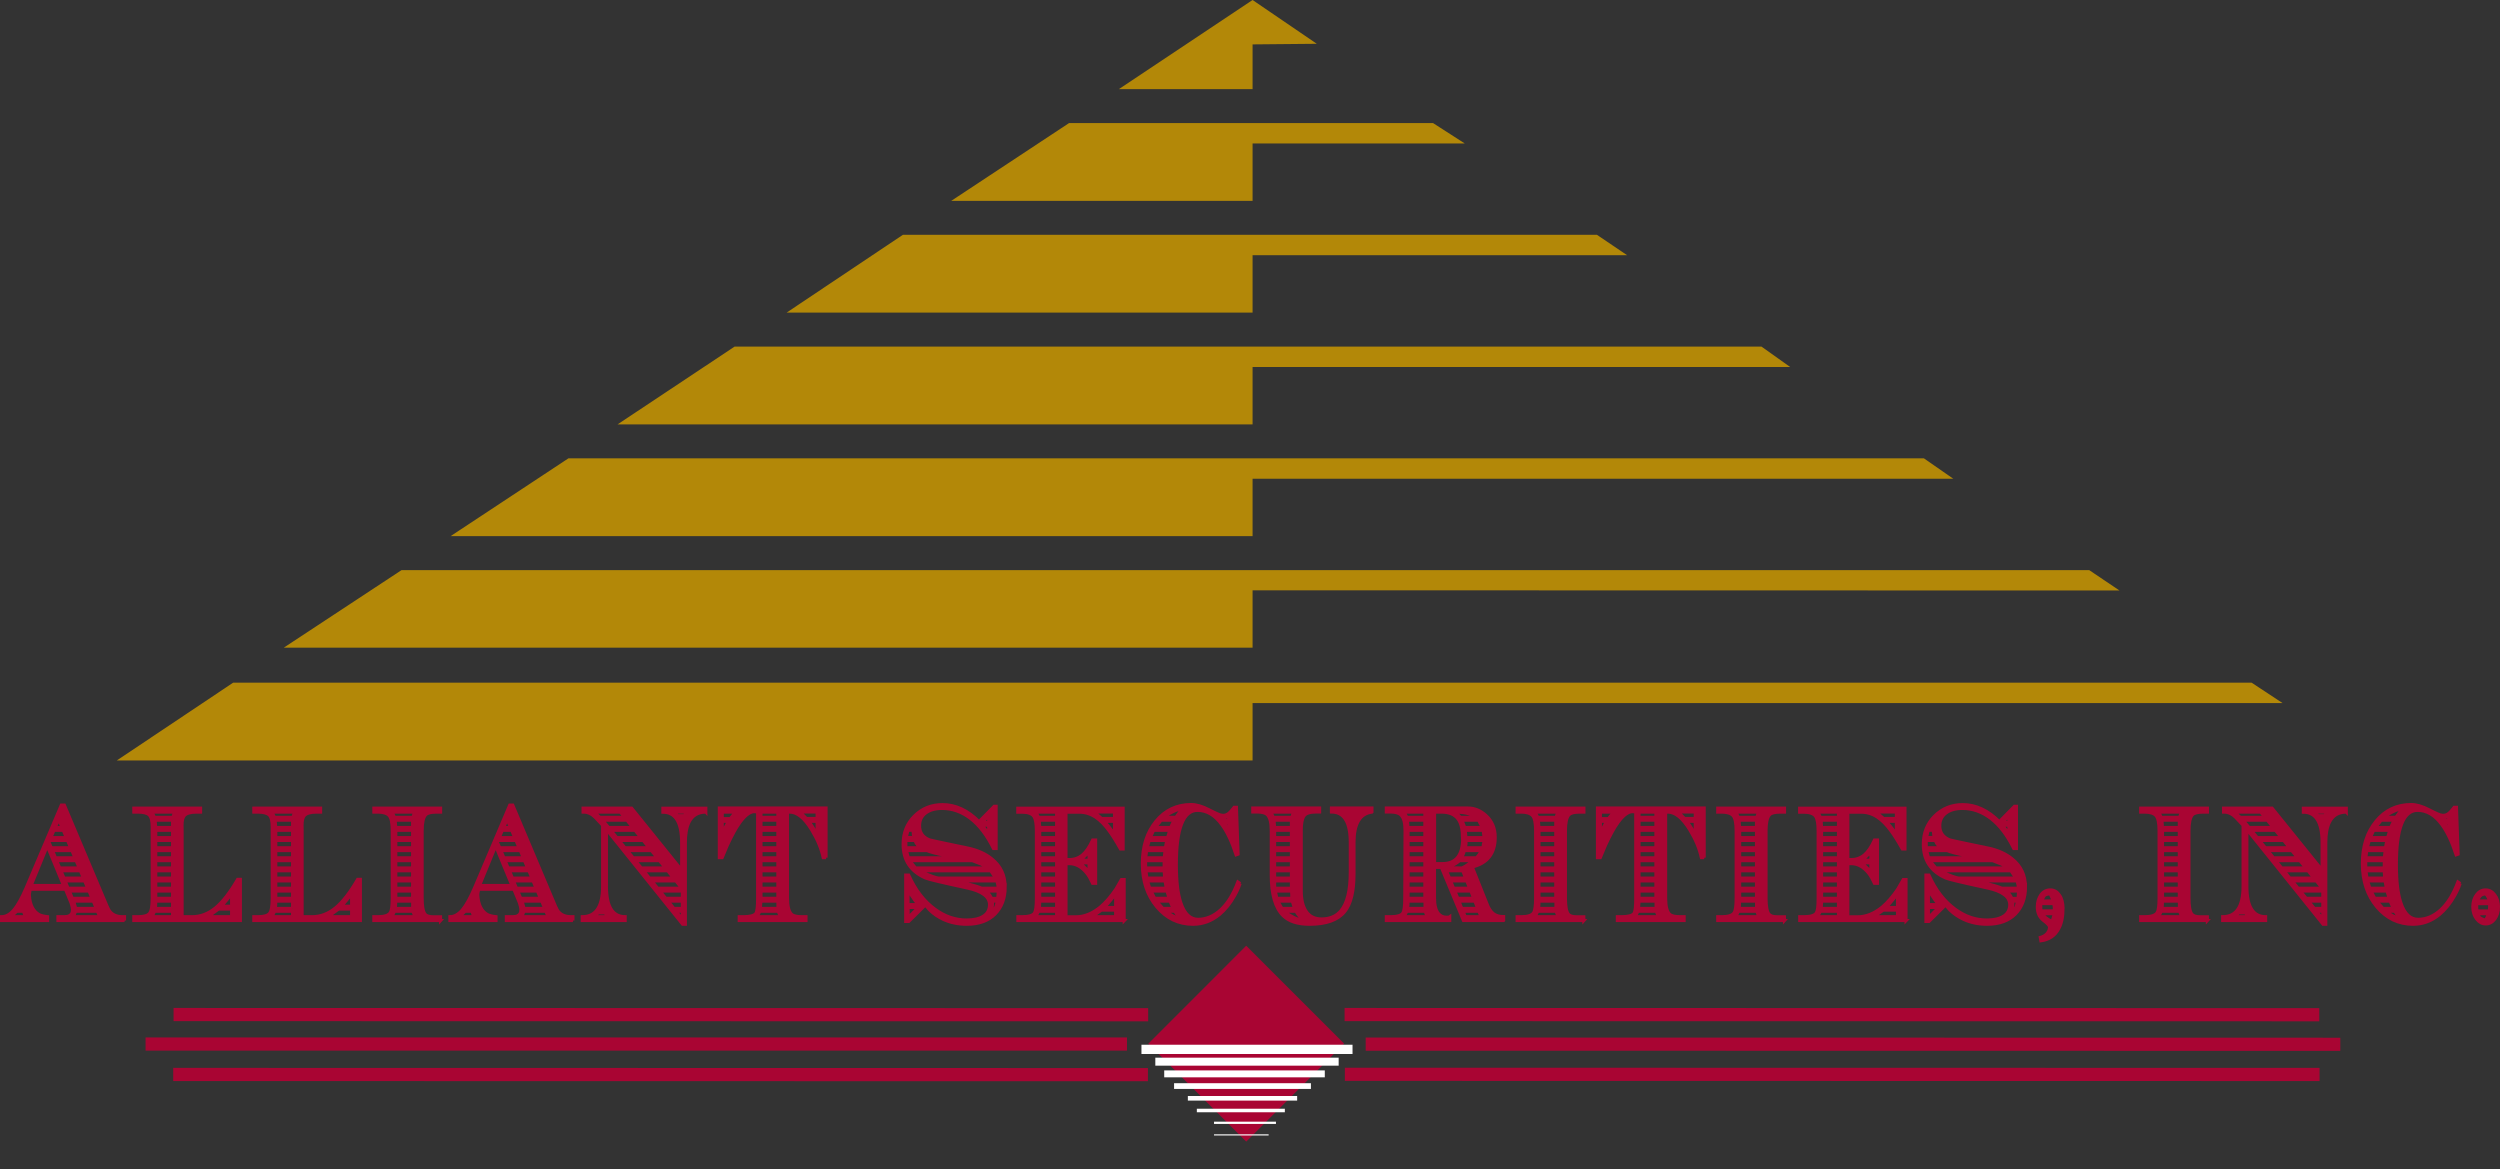 <?xml version="1.0" encoding="UTF-8"?>
<svg id="Layer_1" data-name="Layer 1" xmlns="http://www.w3.org/2000/svg" viewBox="0 0 286.63 134.06">
  <rect x="0" y="0" width="286.63" height="134.06" fill="#333333" stroke="none"/>
  <defs>
    <style>
      .cls-1 {
        stroke-width: .79px;
      }

      .cls-1, .cls-2, .cls-3, .cls-4, .cls-5, .cls-6, .cls-7, .cls-8 {
        fill: none;
        stroke: #fff;
        stroke-linejoin: round;
      }

      .cls-2 {
        stroke-width: 1.06px;
      }

      .cls-9 {
        stroke-width: .35px;
      }

      .cls-9, .cls-10, .cls-11 {
        fill: #a90533;
      }

      .cls-9, .cls-11 {
        stroke: #a90533;
      }

      .cls-3 {
        stroke-width: .13px;
      }

      .cls-4 {
        stroke-width: .26px;
      }

      .cls-5 {
        stroke-width: .53px;
      }

      .cls-6 {
        stroke-width: .92px;
      }

      .cls-7 {
        stroke-width: .66px;
      }

      .cls-11 {
        stroke-width: 1.51px;
      }

      .cls-12 {
        fill: #b38808;
      }

      .cls-8 {
        stroke-width: .4px;
      }
    </style>
  </defs>
  <g>
    <path class="cls-9" d="M14.28,105.54h-7.64v-.44h.74c.24,0,.44-.04.58-.12.23-.13.35-.35.35-.66,0-.21-.06-.48-.17-.81l-.64-1.55H3.47c-.02.09-.04.21-.07.36-.03.15-.04.26-.03.34.07,1.08.44,1.81,1.1,2.19.22.12.55.2.99.25v.44H.17v-.44c.5,0,.97-.26,1.41-.77.44-.52.91-1.37,1.42-2.55l4.03-9.48h.35l4.55,10.77c.29.7.47,1.11.55,1.24.31.53.84.79,1.6.79h.2v.44ZM2.92,105.1c-.11-.24-.18-.45-.22-.62h-.78l-.65.62h1.66ZM2.67,103.32c-.09.15-.15.27-.19.35-.15.26-.25.42-.32.48h.48l.03-.83ZM7.28,101.52l-1.86-4.51-1.85,4.51h3.71ZM8.09,97.19l-.35-.83h-2.06l-.07.19.28.64h2.21ZM7.6,96.03l-.35-.83h-1.06l-.36.83h1.77ZM8.59,98.35l-.35-.83h-2.22l.35.83h2.22ZM7.12,94.87l-.39-.91-.39.91h.78ZM9.08,99.51l-.36-.83h-2.22l.35.83h2.24ZM9.57,100.67l-.36-.83h-2.22l.35.83h2.24ZM10.05,101.83l-.35-.83h-2.24l.35.83h2.24ZM10.55,102.99l-.35-.83h-2.25l.35.83h2.25ZM11.43,105.1l-.26-.62h-2.53c-.03.19-.12.4-.26.62h3.05ZM11.04,104.15l-.35-.83h-2.25c.03.08.05.14.06.19.11.34.16.55.17.64h2.37Z"/>
    <path class="cls-9" d="M27.55,105.54h-12.21v-.44h.46c.69,0,1.14-.13,1.34-.38.21-.25.31-.84.31-1.77v-8.14c0-.68-.11-1.14-.34-1.36-.23-.23-.67-.34-1.31-.34h-.46v-.46h7.66v.46h-.46c-.71,0-1.18.14-1.41.41-.17.21-.26.57-.26,1.1,0,.27.01.48.01.64v9.84h1.15c.96,0,1.85-.34,2.67-1.01.82-.67,1.66-1.76,2.54-3.27h.32v4.72ZM20.07,93.11h-2.72c.15.16.27.35.36.6h2.11c.03-.09.05-.16.06-.21.06-.18.12-.31.19-.39ZM19.78,105.1v-.62h-2.06c-.06.17-.14.34-.26.5-.02.03-.05.06-.1.12h2.43ZM19.79,94.04h-2l.06.83h1.93v-.83ZM19.78,104.15v-.83h-1.93c0,.13,0,.25,0,.38,0,.12-.02.27-.05.45h1.99ZM19.78,96.03v-.83h-1.92v.83h1.92ZM19.78,97.19v-.83h-1.92v.83h1.92ZM19.78,98.35v-.83h-1.92v.83h1.92ZM19.78,99.51v-.83h-1.92v.83h1.92ZM19.78,100.67v-.83h-1.92v.83h1.92ZM19.78,101.83v-.83h-1.92v.83h1.92ZM19.78,102.99v-.83h-1.92v.83h1.92ZM26.55,105.1v-.87h-1.5l-1.19.87h2.69ZM26.55,103.9v-1.41c-.37.49-.76.96-1.16,1.41h1.16Z"/>
    <path class="cls-9" d="M41.31,105.54h-12.21v-.44h.46c.69,0,1.14-.13,1.34-.38.21-.25.31-.84.31-1.77v-8.14c0-.68-.11-1.14-.34-1.36s-.67-.34-1.31-.34h-.46v-.46h7.66v.46h-.46c-.71,0-1.18.14-1.41.41-.17.21-.26.57-.26,1.1,0,.27.01.48.01.64v9.84h1.15c.96,0,1.85-.34,2.67-1.01.82-.67,1.66-1.76,2.54-3.27h.32v4.72ZM33.83,93.11h-2.72c.15.16.27.35.36.6h2.11c.03-.09.05-.16.06-.21.06-.18.12-.31.19-.39ZM33.54,105.1v-.62h-2.06c-.06.17-.15.34-.26.5-.02.03-.05.06-.1.12h2.43ZM33.55,94.04h-2l.06.83h1.93v-.83ZM33.54,104.15v-.83h-1.93c0,.13,0,.25,0,.38,0,.12-.02.27-.05.45h1.99ZM33.54,96.03v-.83h-1.92v.83h1.92ZM33.54,97.19v-.83h-1.92v.83h1.92ZM33.54,98.35v-.83h-1.92v.83h1.92ZM33.54,99.51v-.83h-1.92v.83h1.92ZM33.54,100.67v-.83h-1.92v.83h1.92ZM33.54,101.83v-.83h-1.92v.83h1.92ZM33.54,102.99v-.83h-1.92v.83h1.92ZM40.31,105.1v-.87h-1.5l-1.19.87h2.69ZM40.31,103.9v-1.41c-.37.49-.76.96-1.16,1.41h1.16Z"/>
    <path class="cls-9" d="M50.52,105.54h-7.66v-.44h.46c.75,0,1.22-.15,1.42-.46.16-.25.23-.81.23-1.68v-7.7c0-.9-.12-1.49-.36-1.75-.24-.26-.67-.4-1.29-.4h-.46v-.46h7.66v.46h-.46c-.64,0-1.06.1-1.25.31-.27.28-.41.9-.41,1.84v7.7c0,.94.11,1.55.33,1.84.16.21.48.31.94.31h.84v.44ZM47.59,93.11h-2.72c.15.16.27.35.36.6h2.11c.03-.09.05-.16.06-.21.06-.18.12-.31.19-.39ZM47.59,105.1c-.08-.13-.16-.34-.25-.62h-2.11c-.06.17-.15.34-.26.5-.02.03-.05.06-.1.12h2.72ZM47.31,94.04h-2l.06.83h1.93v-.83ZM47.31,104.15v-.83h-1.95c0,.13,0,.25,0,.38,0,.12-.02.27-.05.45h2ZM47.3,96.03v-.83h-1.92v.83h1.92ZM47.3,97.19v-.83h-1.92v.83h1.92ZM47.3,98.35v-.83h-1.92v.83h1.92ZM47.3,99.51v-.83h-1.92v.83h1.92ZM47.3,100.67v-.83h-1.92v.83h1.92ZM47.3,101.83v-.83h-1.92v.83h1.92ZM47.3,102.99v-.83h-1.92v.83h1.92Z"/>
    <path class="cls-9" d="M65.69,105.54h-7.64v-.44h.74c.24,0,.44-.04.58-.12.23-.13.35-.35.35-.66,0-.21-.06-.48-.17-.81l-.64-1.55h-4.03c-.02.09-.04.21-.07.36-.03.15-.04.26-.03.34.07,1.08.44,1.81,1.1,2.19.22.12.55.2.99.25v.44h-5.29v-.44c.5,0,.97-.26,1.41-.77.44-.52.91-1.37,1.42-2.55l4.03-9.48h.35l4.55,10.77c.29.7.47,1.11.55,1.24.31.53.84.79,1.6.79h.2v.44ZM54.33,105.1c-.11-.24-.18-.45-.22-.62h-.78l-.65.62h1.66ZM54.08,103.32c-.09.15-.15.27-.19.35-.15.26-.25.42-.32.48h.48l.03-.83ZM58.69,101.52l-1.86-4.51-1.85,4.51h3.71ZM59.5,97.19l-.35-.83h-2.06l-.07.19.28.64h2.21ZM59.01,96.03l-.35-.83h-1.06l-.36.83h1.77ZM60,98.35l-.35-.83h-2.22l.35.83h2.22ZM58.53,94.87l-.39-.91-.39.91h.78ZM60.49,99.51l-.36-.83h-2.22l.35.83h2.24ZM60.99,100.67l-.36-.83h-2.22l.35.83h2.24ZM61.46,101.83l-.35-.83h-2.24l.35.83h2.24ZM61.96,102.99l-.35-.83h-2.25l.35.83h2.25ZM62.84,105.1l-.26-.62h-2.53c-.03.19-.12.4-.26.62h3.05ZM62.45,104.15l-.35-.83h-2.25c.03.08.05.14.06.19.11.34.16.55.17.64h2.37Z"/>
    <path class="cls-9" d="M80.92,93.11c-.9,0-1.54.39-1.92,1.16-.28.57-.42,1.34-.42,2.32v9.38h-.32l-8.73-10.87v6.52c0,2.32.72,3.48,2.15,3.48v.44h-4.93v-.44c1.56,0,2.34-1.16,2.34-3.48v-7l-.86-.91c-.27-.28-.59-.47-.94-.56-.12-.03-.26-.04-.44-.04v-.46h5.57l5.73,7.1v-3.15c0-2.32-.72-3.48-2.15-3.48v-.46h4.93v.46ZM71.61,93.71l-.49-.6h-3.04c.14.09.25.18.35.27.1.09.21.2.35.33h2.83ZM69.63,105.1l-.25-.43h-.8l-.41.43h1.45ZM69.27,104.34c-.03-.1-.05-.24-.07-.41-.02-.17-.03-.28-.04-.35l-.33.75h.45ZM72.55,94.87l-.68-.83h-2.79l.32.37.38.46h2.78ZM73.48,96.03l-.68-.83h-2.76l.68.83h2.76ZM74.41,97.19l-.67-.83h-2.76l.67.83h2.76ZM75.36,98.35l-.68-.83h-2.76l.68.83h2.76ZM76.29,99.51l-.68-.83h-2.76l.68.83h2.76ZM77.22,100.67l-.67-.83h-2.76l.67.83h2.76ZM78.16,101.83l-.68-.83h-2.76l.68.83h2.76ZM78.23,102.99v-.83h-2.57l.67.83h1.9ZM78.23,104.15v-.83h-1.64l.68.83h.96ZM78.73,93.11h-1.45l.42.41h.78c.07-.17.15-.3.25-.41ZM78.23,105.37v-.89h-.71l.71.89ZM78.36,93.84h-.44l.29.68.15-.68Z"/>
    <path class="cls-9" d="M94.71,98.33h-.33c-.22-1.03-.66-2.09-1.32-3.17-.83-1.37-1.67-2.05-2.51-2.05h-.26v9.84c0,.97.16,1.59.48,1.88.2.18.6.27,1.18.27h.46v.44h-7.66v-.44h.46c.79,0,1.28-.13,1.45-.39.14-.21.2-.79.2-1.76v-9.84l-.23-.04c-.53-.09-1.13.32-1.79,1.22-.45.62-.92,1.49-1.44,2.61-.2.48-.4.95-.6,1.43h-.33v-5.69h12.24v5.69ZM84.32,93.11h-1.51v.74h.92l.6-.74ZM83.52,94.17h-.71v1.37c.16-.36.4-.82.71-1.37ZM89.47,105.1l-.25-.62h-2.11c-.06.17-.15.34-.26.5-.02.03-.05.06-.1.12h2.72ZM89.19,104.15v-.83h-1.95l-.06.83h2.01ZM89.18,93.71v-.6h-1.93v.6h1.93ZM89.18,94.87v-.83h-1.93v.83h1.93ZM89.18,96.03v-.83h-1.93v.83h1.93ZM89.18,97.19v-.83h-1.93v.83h1.93ZM89.18,98.35v-.83h-1.93v.83h1.93ZM89.18,99.51v-.83h-1.93v.83h1.93ZM89.18,100.67v-.83h-1.93v.83h1.93ZM89.18,101.83v-.83h-1.93v.83h1.93ZM89.18,102.99v-.83h-1.93v.83h1.93ZM93.68,93.84v-.74h-1.95l.73.74h1.22ZM93.68,95.68v-1.51h-.96c.35.46.67.97.96,1.51Z"/>
    <path class="cls-9" d="M115.25,101.66c0,1.32-.39,2.36-1.16,3.14-.77.78-1.86,1.17-3.25,1.17-.99,0-1.88-.19-2.69-.56-.58-.27-1.1-.62-1.55-1.06-.17-.19-.34-.39-.51-.58l-1.9,1.88h-.35v-5.32h.35c.76,1.7,1.76,3,3.01,3.91,1.13.83,2.34,1.24,3.62,1.24.83,0,1.48-.15,1.94-.45.46-.3.69-.73.69-1.31,0-.9-.85-1.54-2.56-1.91-2.87-.62-4.46-1-4.78-1.14-1.71-.75-2.57-2.04-2.57-3.87,0-1.3.43-2.39,1.3-3.25.87-.86,1.94-1.3,3.23-1.3,1.49,0,2.89.65,4.18,1.95l1.73-1.76h.23v4.85h-.31c-.75-1.52-1.62-2.67-2.62-3.44-1-.77-2.09-1.16-3.27-1.16-.78,0-1.41.18-1.88.53-.47.35-.7.84-.7,1.46,0,.77.38,1.31,1.13,1.61.11.04.73.17,1.86.41l2.48.52c1.14.23,2.09.65,2.83,1.26,1.01.81,1.51,1.88,1.51,3.19ZM105.6,97.19l-.41-.31c-.09-.1-.19-.28-.31-.52h-1.02v.83h1.73ZM104.77,96.03c-.02-.1-.04-.23-.05-.39-.01-.16-.03-.3-.05-.45h-.57l-.2.83h.87ZM110.05,98.35c-.66-.1-1.17-.19-1.54-.25-1.09-.21-1.84-.4-2.24-.58h-2.35l.23.83h5.9ZM105.31,103.71c-.1-.08-.23-.23-.39-.44-.16-.22-.43-.61-.81-1.18v1.62h1.19ZM105.28,104.04h-1.16v1.18l1.16-1.18ZM105.09,93.77c-.18.13-.32.25-.42.36-.1.11-.24.36-.44.74h.48c-.02-.12,0-.25.04-.4.04-.15.16-.38.34-.71ZM113.22,99.51c-.27-.21-.53-.36-.77-.46l-.96-.37h-7.19l.67.83h8.25ZM114.15,100.67l-.57-.83h-8.18c.43.21.76.35.99.44.72.3,1.18.43,1.38.39h6.38ZM114.44,101.83c0-.22-.04-.41-.09-.58,0-.06-.04-.15-.09-.25h-4.82c.54.12.96.21,1.25.27.84.21,1.46.39,1.85.56h1.9ZM113.35,95.6v-.99h-.73l.73.99ZM113.35,94.29v-.77l-.71.77h.71ZM114.45,102.24v-.08h-1.37c.06.05.1.09.13.12.19.21.35.44.48.72h.7l.06-.75ZM114.32,103.32h-.52c0,.15-.01.28-.01.37-.04.55-.11.9-.2,1.04.22-.22.38-.4.47-.54.13-.21.22-.5.28-.87Z"/>
    <path class="cls-9" d="M128.91,105.54h-12.21v-.44h.47c.77,0,1.24-.14,1.42-.41.15-.22.23-.77.23-1.66v-7.77c0-.83-.1-1.38-.29-1.66-.22-.32-.68-.48-1.37-.48h-.47v-.46h12.08v4.68h-.31c-.52-.93-.97-1.64-1.34-2.13-.49-.67-.99-1.17-1.5-1.51-.58-.39-1.21-.58-1.87-.58h-1.53v5.43h.38c.58,0,1.08-.18,1.5-.53.42-.35.81-.93,1.17-1.71h.35v4.97h-.35c-.23-.5-.45-.88-.64-1.12-.59-.76-1.27-1.14-2.03-1.14h-.38v6.09h1.15c.94,0,1.86-.37,2.76-1.1.62-.52,1.22-1.21,1.8-2.07.21-.36.43-.73.64-1.1h.32v4.72ZM121.14,93.71v-.6h-2.43c.14.16.27.35.36.6h2.06ZM121.14,105.1v-.62h-2.06c-.02.06-.09.19-.2.37-.03.05-.08.14-.16.25h2.43ZM121.14,94.87v-.83h-1.99l.06.83h1.93ZM121.14,104.15v-.83h-1.93c0,.15-.02.31-.02.46,0,.15-.02.28-.04.37h1.99ZM121.14,96.03v-.83h-1.93v.83h1.93ZM121.14,97.19v-.83h-1.93v.83h1.93ZM121.14,98.35v-.83h-1.93v.83h1.93ZM121.14,99.51v-.83h-1.93v.83h1.93ZM121.14,100.67v-.83h-1.93v.83h1.93ZM121.14,101.83v-.83h-1.93v.83h1.93ZM121.14,102.99v-.83h-1.93v.83h1.93ZM124.86,99.94v-1.01h-1.03l1.03,1.01ZM124.86,98.62v-.97c-.07.09-.25.28-.54.56-.1.09-.24.23-.42.41h.96ZM127.91,105.1v-.75h-1.63l-1.06.75h2.69ZM127.78,93.84v-.74h-2.33l.86.74h1.47ZM127.91,104.04v-1.55c-.18.26-.5.64-.94,1.16-.08.09-.19.22-.35.39h1.29ZM127.78,95.64v-1.47h-1.15c.21.25.37.44.48.58.32.4.54.7.67.89Z"/>
    <path class="cls-9" d="M142.18,101.29c-.14.44-.34.9-.62,1.39-.5.9-1.08,1.62-1.74,2.17-.91.75-1.92,1.12-3.04,1.12-1.65,0-3.03-.66-4.14-1.97-1.11-1.32-1.67-2.97-1.67-4.97s.52-3.61,1.56-4.88c1.04-1.27,2.39-1.91,4.05-1.91.58,0,1.27.2,2.06.61.79.41,1.26.61,1.42.61.08.01.14.02.17.02.24,0,.46-.08.67-.25.14-.12.34-.34.6-.68h.26l.19,5.38-.23.08c-.49-1.5-1.04-2.65-1.64-3.46-.8-1.1-1.73-1.64-2.78-1.64-1.62,0-2.43,2.08-2.43,6.23,0,1.87.17,3.33.52,4.37.42,1.26,1.08,1.89,1.98,1.89s1.81-.37,2.6-1.11,1.44-1.8,1.95-3.18l.28.19ZM133.47,99.51v-.83h-2.12v.83h2.12ZM133.57,97.52h-2.11l-.1.83h2.12l.09-.83ZM133.53,100.67l-.06-.83h-2.09l.12.83h2.03ZM133.76,96.36h-2l-.22.83h2.08l.14-.83ZM133.72,101.83l-.15-.83h-2.01l.26.83h1.89ZM134.1,95.2h-1.83l-.39.83h1.98l.25-.83ZM134.04,102.99l-.25-.83h-1.83l.44.83h1.64ZM134.61,94.04h-1.48l-.65.83h1.74c.08-.21.21-.48.39-.83ZM134.5,104.15l-.36-.83h-1.54l.73.83h1.18ZM135.58,92.72c-.48.06-.98.25-1.48.54-.16.09-.37.24-.62.44h1.34c.14-.19.25-.35.33-.46.15-.19.29-.37.44-.52ZM135.25,105.31l-.57-.83h-.99c.46.39.97.66,1.55.83ZM140.87,94.04v-.48c-.09.05-.31.12-.67.19-.06.01-.15.03-.28.06l.2.23h.74ZM140.93,95.35l-.04-.99h-.51l.55.99Z"/>
    <path class="cls-9" d="M157.29,93.11c-1.37.18-2.05,1.34-2.05,3.48v3.6c0,2.01-.35,3.46-1.06,4.33-.78.97-2.13,1.45-4.04,1.45-1.35,0-2.35-.32-3.02-.97-.91-.88-1.37-2.44-1.37-4.7v-5.05c0-.92-.15-1.52-.44-1.82-.21-.22-.6-.33-1.16-.33h-.52v-.46h7.67v.46h-.46c-.69,0-1.14.16-1.34.47-.21.32-.31.87-.31,1.67v6.89c0,1.03.2,1.83.59,2.39.39.56.97.84,1.72.84.96,0,1.7-.31,2.22-.93.73-.86,1.09-2.34,1.09-4.43v-3.42c0-2.32-.72-3.48-2.16-3.48v-.46h4.65v.46ZM148.35,93.11h-2.72c.15.16.27.35.36.6h2.12c.03-.18.11-.38.23-.6ZM148.08,94.04h-2.01l.07.83h1.92v-.83ZM148.06,96.03v-.83h-1.92v.83h1.92ZM148.06,97.19v-.83h-1.92v.83h1.92ZM148.06,98.35v-.83h-1.92v.83h1.92ZM148.06,99.51v-.83h-1.92v.83h1.92ZM148.06,100.67v-.83h-1.92v.83h1.92ZM148.06,101.83v-.83h-1.92v.45c0,.16.01.29.04.38h1.87ZM148.12,102.99l-.04-.83h-1.86l.17.83h1.73ZM148.41,104.15l-.25-.83h-1.66l.48.83h1.42ZM149.44,105.49c-.2-.14-.41-.35-.61-.62-.07-.09-.16-.22-.26-.39h-1.31c.28.23.51.4.7.5.55.34,1.05.5,1.48.5ZM155.39,93.11h-1.45l.36.35h.87l.22-.35ZM155.05,93.78h-.52l.36.81c0-.09.02-.2.04-.33.01-.13.06-.29.12-.48Z"/>
    <path class="cls-9" d="M172.39,105.54h-4.61l-2.53-6.09h-.78v3.5c0,.85.16,1.46.48,1.82.23.26.53.39.89.39.12,0,.21,0,.28-.02.03,0,.06-.01.1-.04v.44h-7.28v-.44h.47c.77,0,1.24-.14,1.42-.41.15-.22.23-.8.23-1.74l.03-7.7c0-.9-.16-1.51-.49-1.82-.23-.22-.63-.33-1.19-.33h-.47v-.46h9.36c.75,0,1.43.28,2.05.83.72.65,1.08,1.49,1.08,2.53,0,1.84-.88,2.98-2.63,3.4l1.67,4.18c.19.53.44.91.73,1.15.3.24.69.36,1.2.36v.44ZM163.36,93.71v-.6h-2.43c.14.16.27.35.36.6h2.06ZM163.65,105.1c-.08-.13-.16-.34-.25-.62h-2.11c-.06.17-.15.34-.26.5-.02.03-.05.06-.1.12h2.72ZM163.36,94.87v-.83h-1.99l.06.83h1.93ZM163.38,104.15v-.83h-1.95c0,.13,0,.25,0,.38,0,.12-.02.27-.05.45h2.01ZM163.36,96.03v-.83h-1.92v.83h1.92ZM163.36,97.19v-.83h-1.92v.83h1.92ZM163.36,98.35v-.83h-1.92v.83h1.92ZM163.36,99.51v-.83h-1.92v.83h1.92ZM163.36,100.67v-.83h-1.92v.83h1.92ZM163.36,101.83v-.83h-1.92v.83h1.92ZM163.36,102.99v-.83h-1.92v.83h1.92ZM167.68,96.09c0-.97-.16-1.68-.49-2.15-.39-.55-1.03-.83-1.93-.83h-.78v5.9h.92c1.53,0,2.3-.97,2.3-2.92ZM168.9,98.68h-1.55c-.19.15-.35.27-.48.35-.43.26-.82.41-1.19.46l1.89.02s.06,0,.1-.02c.24-.1.65-.37,1.24-.81ZM168.03,100.67l-.33-.83h-1.86l.35.83h1.85ZM168.49,101.83l-.33-.83h-1.85l.35.83h1.83ZM168.96,102.99l-.33-.83h-1.83l.35.83h1.82ZM169.22,93.71c-.29-.21-.57-.34-.83-.41-.45-.13-.95-.19-1.53-.19.18.14.37.34.57.6h1.79ZM169.42,104.15l-.33-.83h-1.82l.33.83h1.82ZM169.86,97.52h-1.96c-.07.23-.12.4-.17.5-.04.1-.1.21-.17.33h1.7c.22-.22.42-.5.6-.83ZM169.95,94.87l-.44-.83h-1.89l.32.83h2ZM169.8,105.1l-.25-.62h-1.8l.25.62h1.8ZM170.14,96.36h-2.06c0,.13,0,.25,0,.38,0,.12-.04.27-.09.45h2.02l.15-.83ZM170.15,96.03l-.1-.83h-2.05l.07.83h2.08Z"/>
    <path class="cls-9" d="M181.6,105.54h-7.66v-.44h.47c.75,0,1.22-.15,1.42-.46.15-.25.23-.81.23-1.68v-7.7c0-.9-.12-1.49-.36-1.75-.24-.26-.67-.4-1.29-.4h-.47v-.46h7.66v.46h-.46c-.64,0-1.06.1-1.25.31-.27.28-.41.9-.41,1.84v7.7c0,.94.11,1.55.33,1.84.16.21.48.31.94.31h.84v.44ZM178.66,93.11h-2.72c.14.16.27.35.36.6h2.11c.03-.09.05-.16.06-.21.06-.18.12-.31.19-.39ZM178.66,105.1c-.08-.13-.16-.34-.25-.62h-2.11c-.06.17-.15.34-.26.5-.02.03-.05.06-.1.12h2.72ZM178.39,94.04h-2.01l.06.83h1.93v-.83ZM178.39,104.15v-.83h-1.95c0,.13,0,.25,0,.38,0,.12-.02.27-.05.45h2.01ZM178.37,96.03v-.83h-1.92v.83h1.92ZM178.37,97.19v-.83h-1.92v.83h1.92ZM178.37,98.35v-.83h-1.92v.83h1.92ZM178.37,99.51v-.83h-1.92v.83h1.92ZM178.37,100.67v-.83h-1.92v.83h1.92ZM178.37,101.83v-.83h-1.92v.83h1.92ZM178.37,102.99v-.83h-1.92v.83h1.92Z"/>
    <path class="cls-9" d="M195.39,98.33h-.33c-.22-1.03-.66-2.09-1.32-3.17-.83-1.37-1.67-2.05-2.51-2.05h-.26v9.84c0,.97.16,1.59.48,1.88.2.18.6.27,1.18.27h.46v.44h-7.66v-.44h.46c.79,0,1.28-.13,1.45-.39.14-.21.2-.79.2-1.76v-9.84l-.23-.04c-.53-.09-1.13.32-1.79,1.22-.45.62-.92,1.49-1.44,2.61-.2.48-.4.95-.6,1.43h-.33v-5.69h12.24v5.69ZM185,93.11h-1.51v.74h.92l.6-.74ZM184.2,94.17h-.71v1.37c.16-.36.4-.82.71-1.37ZM190.14,105.1l-.25-.62h-2.11c-.06.17-.14.34-.26.5-.02.03-.05.06-.1.12h2.72ZM189.87,104.15v-.83h-1.95l-.06.83h2.01ZM189.85,93.71v-.6h-1.93v.6h1.93ZM189.85,94.87v-.83h-1.93v.83h1.93ZM189.85,96.03v-.83h-1.93v.83h1.93ZM189.85,97.19v-.83h-1.93v.83h1.93ZM189.85,98.35v-.83h-1.93v.83h1.93ZM189.85,99.51v-.83h-1.93v.83h1.93ZM189.85,100.67v-.83h-1.93v.83h1.93ZM189.85,101.83v-.83h-1.93v.83h1.93ZM189.85,102.99v-.83h-1.93v.83h1.93ZM194.36,93.84v-.74h-1.95l.73.74h1.22ZM194.36,95.68v-1.51h-.96c.35.46.67.97.96,1.51Z"/>
    <path class="cls-9" d="M204.6,105.54h-7.66v-.44h.46c.75,0,1.22-.15,1.42-.46.16-.25.23-.81.23-1.68v-7.7c0-.9-.12-1.49-.36-1.75-.24-.26-.67-.4-1.29-.4h-.46v-.46h7.66v.46h-.46c-.64,0-1.06.1-1.25.31-.27.28-.41.9-.41,1.84v7.7c0,.94.11,1.55.33,1.84.17.21.48.31.94.31h.84v.44ZM201.67,93.11h-2.72c.15.16.27.35.36.6h2.11c.03-.09.05-.16.06-.21.06-.18.12-.31.19-.39ZM201.67,105.1c-.08-.13-.16-.34-.25-.62h-2.11c-.06.17-.14.34-.26.5-.02.03-.05.06-.1.12h2.72ZM201.39,94.04h-2l.06.83h1.93v-.83ZM201.39,104.15v-.83h-1.95c0,.13,0,.25,0,.38,0,.12-.02.27-.05.45h2ZM201.38,96.03v-.83h-1.92v.83h1.92ZM201.38,97.19v-.83h-1.92v.83h1.92ZM201.38,98.35v-.83h-1.92v.83h1.92ZM201.38,99.51v-.83h-1.92v.83h1.92ZM201.38,100.67v-.83h-1.92v.83h1.92ZM201.38,101.83v-.83h-1.92v.83h1.92ZM201.38,102.99v-.83h-1.92v.83h1.92Z"/>
    <path class="cls-9" d="M218.55,105.54h-12.21v-.44h.46c.77,0,1.24-.14,1.42-.41.16-.22.23-.77.23-1.66v-7.77c0-.83-.1-1.38-.29-1.66-.22-.32-.68-.48-1.37-.48h-.46v-.46h12.08v4.68h-.31c-.52-.93-.97-1.64-1.34-2.13-.49-.67-.99-1.17-1.5-1.51-.58-.39-1.21-.58-1.87-.58h-1.53v5.43h.38c.58,0,1.08-.18,1.5-.53.42-.35.81-.93,1.17-1.71h.35v4.97h-.35c-.23-.5-.45-.88-.64-1.12-.59-.76-1.27-1.14-2.03-1.14h-.38v6.09h1.15c.94,0,1.86-.37,2.76-1.1.62-.52,1.22-1.21,1.8-2.07.21-.36.43-.73.64-1.1h.32v4.72ZM210.78,93.71v-.6h-2.43c.15.16.27.35.36.6h2.06ZM210.78,105.1v-.62h-2.06c-.02.06-.09.19-.2.37-.03.05-.08.14-.16.25h2.43ZM210.78,94.87v-.83h-1.99l.06.83h1.93ZM210.78,104.15v-.83h-1.93c0,.15-.02.31-.02.46,0,.15-.02.28-.04.37h1.99ZM210.78,96.03v-.83h-1.93v.83h1.93ZM210.78,97.19v-.83h-1.93v.83h1.93ZM210.78,98.35v-.83h-1.93v.83h1.93ZM210.78,99.51v-.83h-1.93v.83h1.93ZM210.78,100.67v-.83h-1.93v.83h1.93ZM210.78,101.83v-.83h-1.93v.83h1.93ZM210.78,102.99v-.83h-1.93v.83h1.93ZM214.5,99.94v-1.01h-1.03l1.03,1.01ZM214.5,98.62v-.97c-.07.09-.25.28-.54.56-.1.09-.24.23-.42.41h.96ZM217.55,105.1v-.75h-1.63l-1.06.75h2.69ZM217.42,93.84v-.74h-2.32l.86.74h1.47ZM217.55,104.04v-1.55c-.18.26-.5.64-.94,1.16-.08.09-.19.22-.35.39h1.29ZM217.42,95.64v-1.47h-1.15c.21.25.37.44.48.58.32.4.54.7.67.89Z"/>
    <path class="cls-9" d="M232.23,101.66c0,1.32-.39,2.36-1.16,3.14-.77.78-1.86,1.17-3.25,1.17-.99,0-1.88-.19-2.69-.56-.58-.27-1.1-.62-1.56-1.06-.17-.19-.34-.39-.51-.58l-1.9,1.88h-.35v-5.32h.35c.76,1.7,1.76,3,3.01,3.91,1.13.83,2.34,1.24,3.62,1.24.83,0,1.48-.15,1.94-.45.46-.3.69-.73.69-1.31,0-.9-.85-1.54-2.56-1.91-2.87-.62-4.46-1-4.78-1.14-1.71-.75-2.57-2.04-2.57-3.87,0-1.3.43-2.39,1.3-3.25.87-.86,1.95-1.3,3.23-1.3,1.49,0,2.89.65,4.19,1.95l1.73-1.76h.23v4.85h-.31c-.75-1.52-1.62-2.67-2.62-3.44-1-.77-2.09-1.16-3.27-1.16-.79,0-1.41.18-1.88.53-.47.35-.71.84-.71,1.46,0,.77.38,1.31,1.13,1.61.11.04.73.17,1.86.41l2.49.52c1.14.23,2.09.65,2.83,1.26,1.01.81,1.51,1.88,1.51,3.19ZM222.58,97.19l-.41-.31c-.09-.1-.19-.28-.3-.52h-1.02v.83h1.73ZM221.75,96.03c-.02-.1-.04-.23-.05-.39-.01-.16-.03-.3-.05-.45h-.57l-.2.83h.87ZM227.02,98.35c-.66-.1-1.17-.19-1.54-.25-1.09-.21-1.84-.4-2.24-.58h-2.35l.23.83h5.9ZM222.29,103.71c-.1-.08-.23-.23-.38-.44-.16-.22-.43-.61-.81-1.18v1.62h1.19ZM222.26,104.04h-1.16v1.18l1.16-1.18ZM222.07,93.77c-.18.13-.33.25-.42.36-.1.11-.24.36-.44.74h.48c-.02-.12,0-.25.04-.4.04-.15.16-.38.34-.71ZM230.19,99.51c-.27-.21-.53-.36-.77-.46l-.96-.37h-7.19l.67.83h8.25ZM231.12,100.67l-.57-.83h-8.18c.43.21.76.35.99.44.72.3,1.18.43,1.38.39h6.38ZM231.41,101.83c0-.22-.04-.41-.09-.58,0-.06-.04-.15-.09-.25h-4.82c.54.12.96.21,1.25.27.84.21,1.46.39,1.85.56h1.9ZM230.32,95.6v-.99h-.73l.73.99ZM230.32,94.29v-.77l-.71.77h.71ZM231.43,102.24v-.08h-1.37c.06.05.1.09.13.12.19.21.35.44.48.72h.7l.06-.75ZM231.3,103.32h-.52c0,.15-.01.28-.01.37-.04.55-.11.9-.2,1.04.22-.22.38-.4.46-.54.13-.21.22-.5.28-.87Z"/>
    <path class="cls-9" d="M236.53,104.17c0,.94-.16,1.71-.49,2.31-.42.8-1.11,1.26-2.05,1.39l-.07-.39c.31-.08.56-.22.76-.44s.3-.47.3-.75c0-.15-.23-.41-.7-.76-.46-.35-.7-.87-.7-1.55,0-.55.14-1.01.41-1.39.27-.37.63-.56,1.08-.56s.78.2,1.05.59c.28.39.41.91.41,1.55ZM235.54,104.43c0-.35-.02-.62-.07-.83h-1.49v.45c0,.16.01.29.04.38h1.52ZM235.4,103.28c-.07-.15-.11-.27-.14-.35-.1-.25-.18-.4-.24-.46-.28.04-.46.09-.55.15-.08.06-.22.28-.4.67h1.33ZM235.54,104.76h-1.42c.22.33.6.63,1.16.9l.26-.9Z"/>
    <path class="cls-9" d="M253.09,105.54h-7.66v-.44h.46c.75,0,1.22-.15,1.42-.46.16-.25.23-.81.23-1.68v-7.7c0-.9-.12-1.49-.36-1.75-.24-.26-.67-.4-1.29-.4h-.46v-.46h7.66v.46h-.46c-.64,0-1.06.1-1.25.31-.27.28-.41.9-.41,1.84v7.7c0,.94.11,1.55.33,1.84.17.21.48.31.94.31h.84v.44ZM250.15,93.11h-2.72c.15.16.27.35.36.6h2.11c.03-.09.05-.16.06-.21.06-.18.12-.31.19-.39ZM250.15,105.1c-.08-.13-.16-.34-.25-.62h-2.11c-.06.17-.15.34-.26.5-.02.03-.05.06-.1.12h2.72ZM249.87,94.04h-2l.06.83h1.93v-.83ZM249.87,104.15v-.83h-1.95c0,.13,0,.25,0,.38,0,.12-.02.27-.05.45h2ZM249.86,96.03v-.83h-1.92v.83h1.92ZM249.86,97.19v-.83h-1.92v.83h1.92ZM249.86,98.35v-.83h-1.92v.83h1.92ZM249.86,99.51v-.83h-1.92v.83h1.92ZM249.86,100.67v-.83h-1.92v.83h1.92ZM249.86,101.83v-.83h-1.92v.83h1.92ZM249.86,102.99v-.83h-1.92v.83h1.92Z"/>
    <path class="cls-9" d="M269,93.11c-.9,0-1.54.39-1.92,1.16-.28.57-.42,1.34-.42,2.32v9.38h-.32l-8.73-10.87v6.52c0,2.32.72,3.48,2.15,3.48v.44h-4.93v-.44c1.56,0,2.34-1.16,2.34-3.48v-7l-.86-.91c-.27-.28-.59-.47-.94-.56-.12-.03-.26-.04-.44-.04v-.46h5.57l5.73,7.1v-3.15c0-2.32-.72-3.48-2.15-3.48v-.46h4.93v.46ZM259.68,93.71l-.49-.6h-3.04c.14.09.25.18.35.27.1.09.21.2.35.33h2.83ZM257.71,105.1l-.25-.43h-.8l-.41.43h1.45ZM257.34,104.34c-.03-.1-.05-.24-.07-.41-.02-.17-.03-.28-.04-.35l-.33.75h.45ZM260.63,94.87l-.68-.83h-2.79l.32.37.38.46h2.78ZM261.56,96.03l-.68-.83h-2.76l.68.83h2.76ZM262.49,97.19l-.67-.83h-2.76l.67.83h2.76ZM263.43,98.35l-.68-.83h-2.76l.68.83h2.76ZM264.36,99.51l-.68-.83h-2.76l.68.83h2.76ZM265.29,100.67l-.67-.83h-2.76l.67.83h2.76ZM266.24,101.83l-.68-.83h-2.76l.68.83h2.76ZM266.31,102.99v-.83h-2.57l.67.83h1.9ZM266.31,104.15v-.83h-1.64l.68.83h.96ZM266.8,93.11h-1.45l.42.41h.78c.07-.17.15-.3.25-.41ZM266.31,105.37v-.89h-.71l.71.89ZM266.44,93.84h-.44l.29.68.15-.68Z"/>
    <path class="cls-9" d="M282.06,101.29c-.14.44-.34.9-.62,1.39-.5.9-1.09,1.62-1.74,2.17-.91.75-1.92,1.12-3.04,1.12-1.65,0-3.03-.66-4.14-1.97-1.11-1.32-1.67-2.97-1.67-4.97s.52-3.61,1.56-4.88c1.04-1.27,2.39-1.91,4.05-1.91.58,0,1.27.2,2.06.61.79.41,1.26.61,1.42.61.08.01.14.02.17.02.24,0,.46-.08.67-.25.15-.12.34-.34.6-.68h.26l.19,5.38-.23.08c-.49-1.5-1.04-2.65-1.64-3.46-.8-1.1-1.73-1.64-2.78-1.64-1.62,0-2.43,2.08-2.43,6.23,0,1.87.17,3.33.52,4.37.42,1.26,1.07,1.89,1.98,1.89s1.81-.37,2.6-1.11c.79-.74,1.44-1.8,1.95-3.18l.28.19ZM273.36,99.51v-.83h-2.12v.83h2.12ZM273.46,97.52h-2.11l-.1.83h2.12l.09-.83ZM273.41,100.67l-.06-.83h-2.09l.12.83h2.04ZM273.65,96.36h-2.01l-.22.83h2.08l.15-.83ZM273.6,101.83l-.15-.83h-2l.26.83h1.89ZM273.98,95.2h-1.83l-.39.83h1.98l.25-.83ZM273.92,102.99l-.25-.83h-1.83l.44.83h1.64ZM274.49,94.04h-1.48l-.65.83h1.74c.08-.21.21-.48.39-.83ZM274.39,104.15l-.36-.83h-1.54l.73.83h1.18ZM275.46,92.72c-.48.06-.98.25-1.48.54-.17.09-.37.24-.62.44h1.34c.14-.19.25-.35.33-.46.14-.19.29-.37.44-.52ZM275.13,105.31l-.57-.83h-.99c.46.39.97.66,1.55.83ZM280.75,94.04v-.48c-.09.05-.31.12-.67.19-.06.01-.15.03-.28.06l.2.23h.74ZM280.81,95.35l-.04-.99h-.51l.55.99Z"/>
    <path class="cls-9" d="M286.46,103.98c0,.54-.14,1-.41,1.38-.28.38-.63.57-1.07.57-.4,0-.74-.19-1.03-.56-.29-.37-.44-.84-.44-1.39s.14-1,.41-1.38c.28-.38.63-.57,1.05-.57s.77.18,1.05.55c.29.37.43.83.43,1.4ZM285.45,103.61h-1.5l.02.83h1.45l.03-.83ZM285.41,103.28c-.08-.32-.22-.59-.43-.81-.26.05-.42.1-.48.14-.15.09-.31.32-.48.68h1.39ZM285.32,104.76h-1.27c.07.13.14.26.2.38.11.12.34.24.7.36.12-.16.24-.4.36-.73Z"/>
  </g>
  <g>
    <g>
      <rect class="cls-10" x="134.94" y="111.72" width="15.88" height="15.88" transform="translate(-42.76 136.11) rotate(-45.01)"/>
      <line class="cls-3" x1="145.45" y1="130.12" x2="139.19" y2="130.12"/>
      <line class="cls-4" x1="146.29" y1="128.73" x2="139.19" y2="128.73"/>
      <line class="cls-8" x1="147.31" y1="127.32" x2="137.22" y2="127.32"/>
      <line class="cls-5" x1="148.72" y1="125.92" x2="136.19" y2="125.92"/>
      <line class="cls-7" x1="150.3" y1="124.52" x2="134.61" y2="124.52"/>
      <line class="cls-1" x1="151.89" y1="123.12" x2="133.48" y2="123.12"/>
      <line class="cls-6" x1="153.48" y1="121.72" x2="132.46" y2="121.72"/>
      <line class="cls-2" x1="155.07" y1="120.31" x2="130.87" y2="120.31"/>
    </g>
    <line class="cls-11" x1="268.32" y1="119.73" x2="156.58" y2="119.71"/>
    <line class="cls-11" x1="129.21" y1="119.7" x2="16.69" y2="119.7"/>
    <line class="cls-11" x1="265.91" y1="116.34" x2="154.16" y2="116.32"/>
    <line class="cls-11" x1="265.94" y1="123.19" x2="154.19" y2="123.17"/>
    <line class="cls-11" x1="131.64" y1="116.34" x2="19.9" y2="116.32"/>
    <line class="cls-11" x1="131.61" y1="123.21" x2="19.86" y2="123.19"/>
  </g>
  <g>
    <polygon class="cls-12" points="46.03 65.37 32.53 74.26 143.61 74.26 143.61 67.68 243 67.7 239.54 65.37 46.03 65.37"/>
    <polygon class="cls-12" points="51.66 61.47 65.17 52.55 220.58 52.55 223.95 54.89 143.61 54.89 143.61 61.47 51.66 61.47"/>
    <polygon class="cls-12" points="143.61 48.66 70.8 48.66 84.22 39.74 201.96 39.74 205.25 42.08 143.61 42.08 143.61 48.66"/>
    <polygon class="cls-12" points="143.61 35.84 90.19 35.84 103.52 26.92 143.61 26.92 183.09 26.92 186.55 29.26 143.61 29.26 143.61 35.84"/>
    <polygon class="cls-12" points="122.57 14.11 164.3 14.11 167.94 16.45 143.61 16.45 143.61 23.03 109.06 23.03 122.57 14.11"/>
    <polygon class="cls-12" points="143.61 10.22 128.28 10.22 143.61 0 150.97 5.02 143.61 5.09 143.61 10.22"/>
    <polygon class="cls-12" points="143.61 87.19 143.61 80.61 261.7 80.61 258.15 78.27 26.73 78.27 13.39 87.19 143.61 87.19"/>
  </g>
</svg>